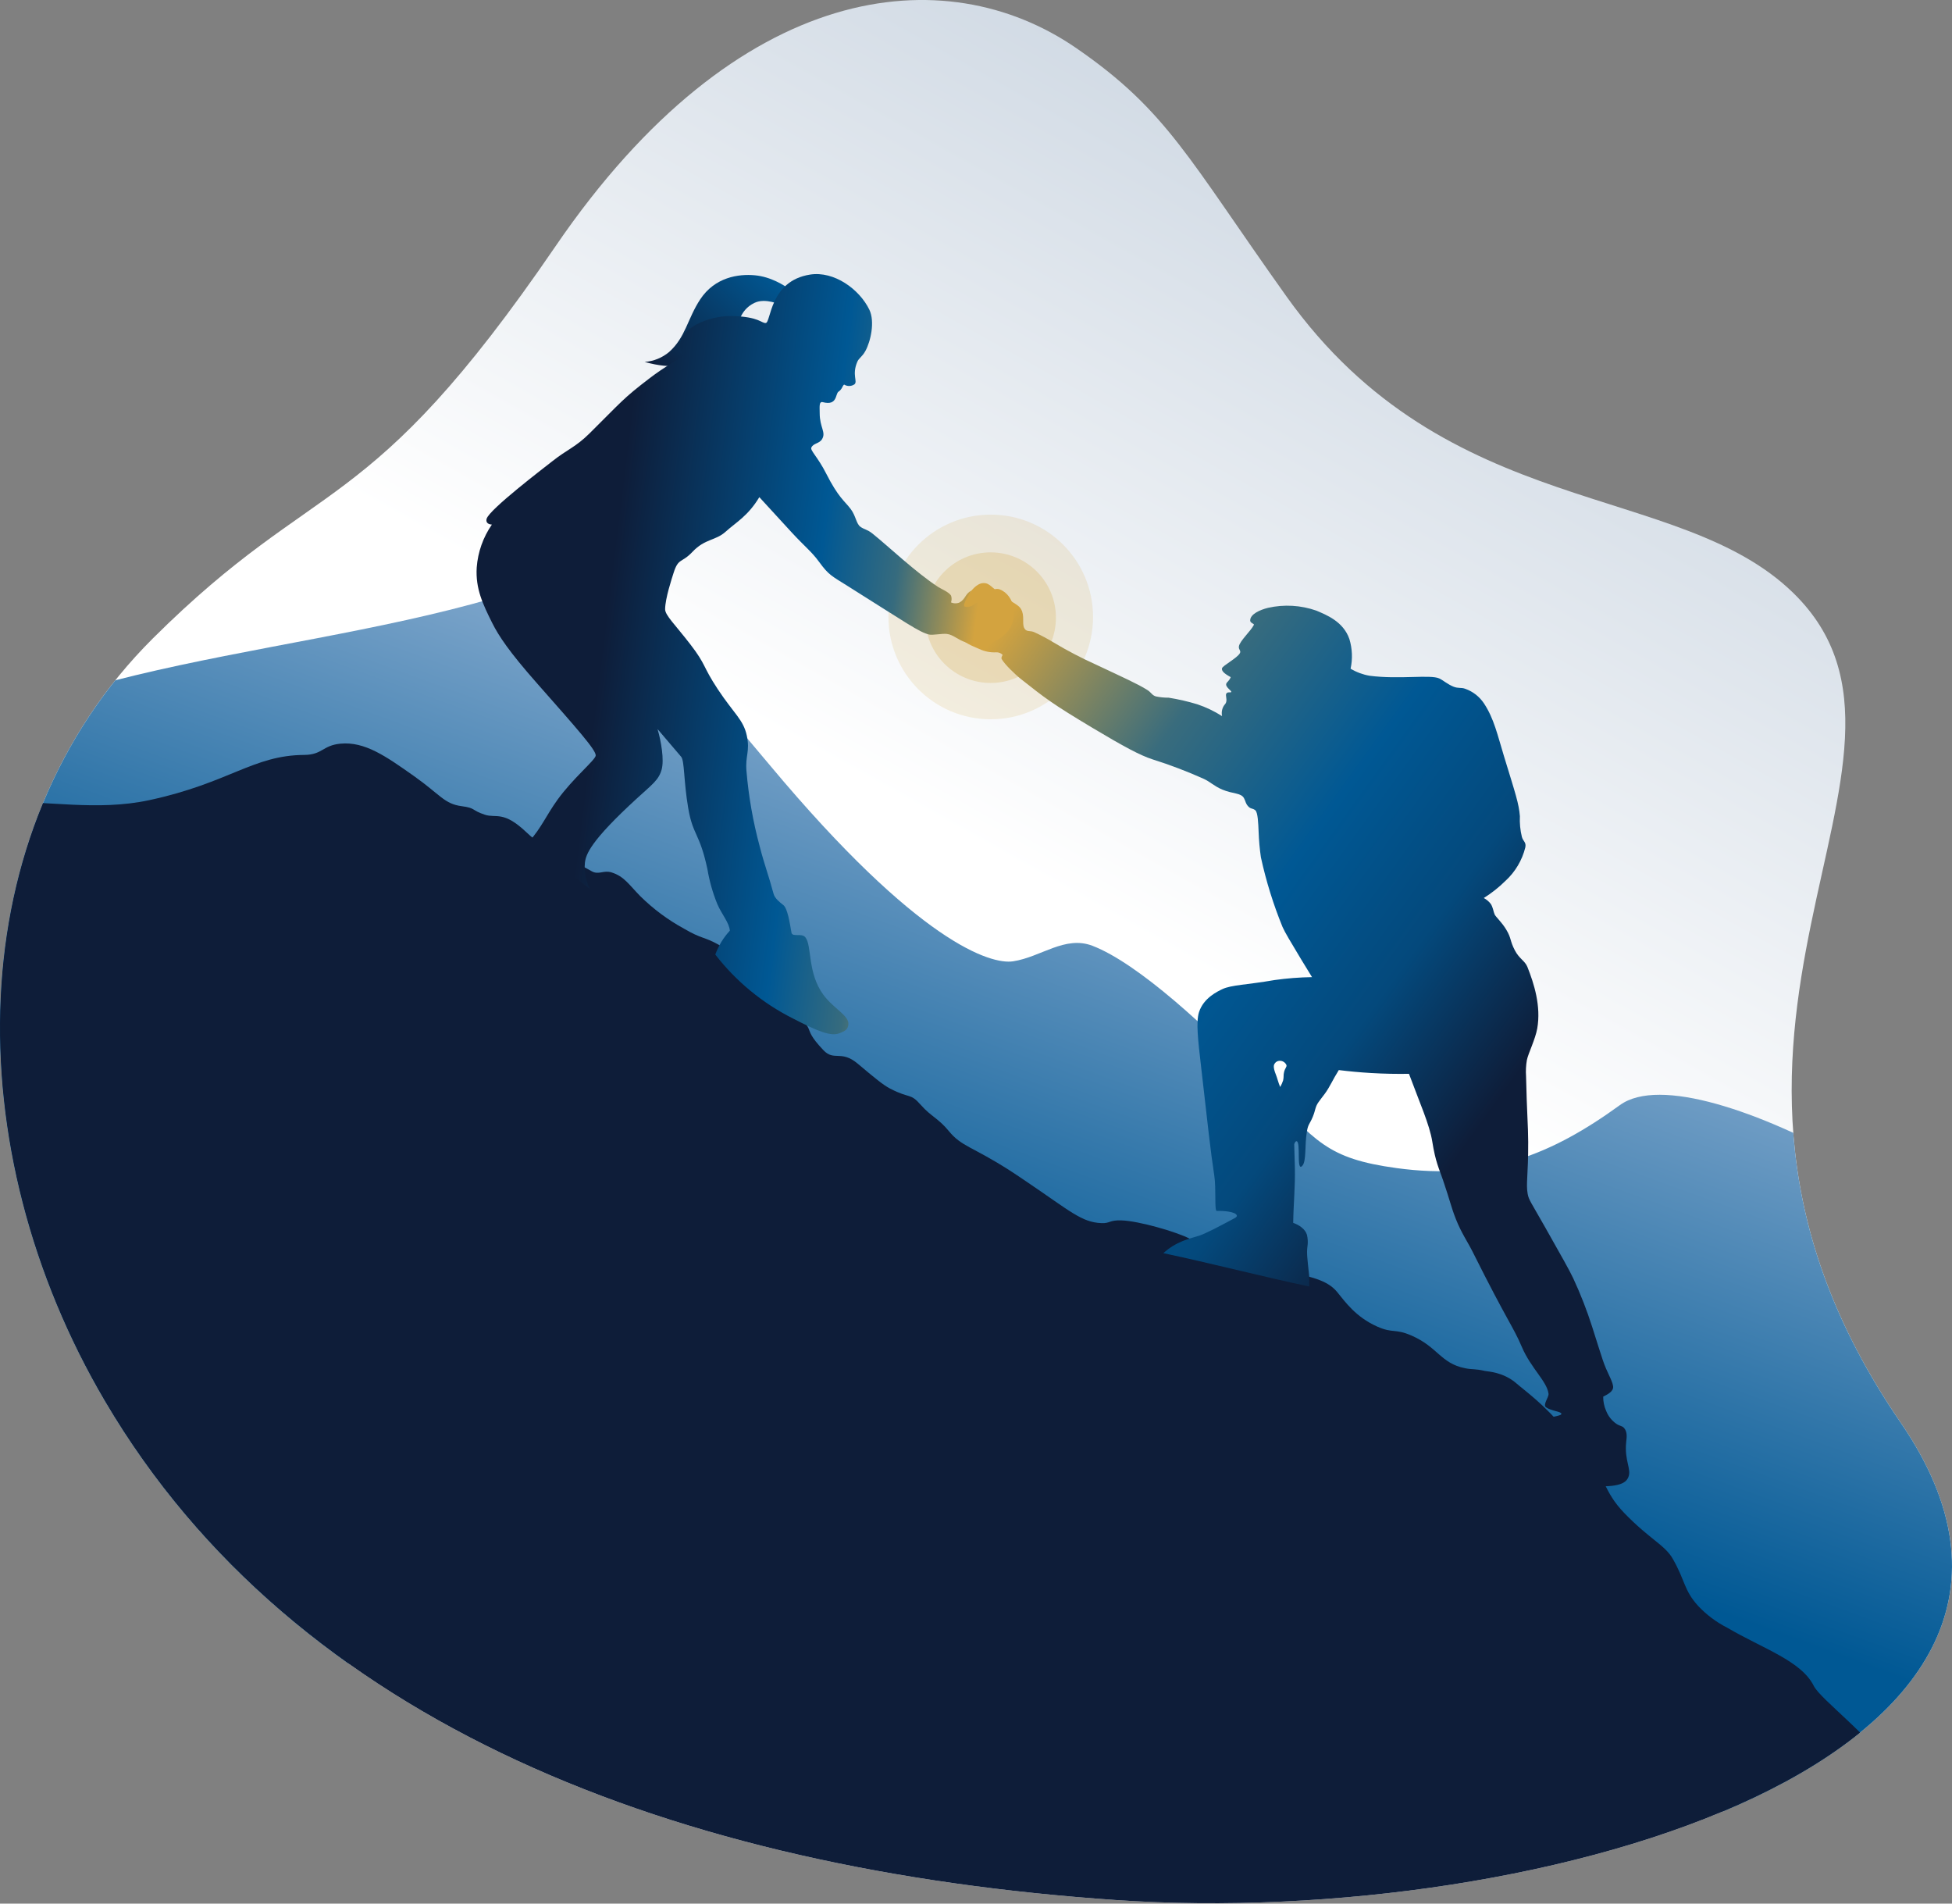 <svg clip-rule="evenodd" fill-rule="evenodd" stroke-linejoin="round" stroke-miterlimit="2" viewBox="0 0 600 585" xmlns="http://www.w3.org/2000/svg" xmlns:xlink="http://www.w3.org/1999/xlink"><rect x="0" y="0" width="600" height="585" fill="#808080" stroke="none"/><linearGradient id="a" gradientTransform="matrix(271.802 -470.246 470.246 271.802 255.002 630.799)" gradientUnits="userSpaceOnUse" x1="0" x2="1" y1="0" y2="0"><stop offset="0" stop-color="#fff"/><stop offset=".58" stop-color="#fff"/><stop offset="1" stop-color="#d2dbe5"/></linearGradient><linearGradient id="b" gradientTransform="matrix(115.181 -317.027 317.027 115.181 281.191 620.405)" gradientUnits="userSpaceOnUse" x1="0" x2="1" y1="0" y2="0"><stop offset="0" stop-color="#005894"/><stop offset=".47" stop-color="#005894"/><stop offset="1" stop-color="#85aace"/></linearGradient><linearGradient id="c" gradientTransform="matrix(-168.959 -122.261 122.261 -168.959 535.048 385.539)" gradientUnits="userSpaceOnUse" x1="0" x2="1" y1="0" y2="0"><stop offset="0" stop-color="#0e1d39"/><stop offset=".23" stop-color="#04497c"/><stop offset=".45" stop-color="#005894"/><stop offset=".71" stop-color="#396c7d"/><stop offset="1" stop-color="#d3a33f"/></linearGradient><linearGradient id="d" gradientTransform="matrix(34.192 -34.208 34.208 34.192 256.59 178.066)" gradientUnits="userSpaceOnUse" x1="0" x2="1" y1="0" y2="0"><stop offset="0" stop-color="#0e1d39"/><stop offset="1" stop-color="#005894"/></linearGradient><linearGradient id="e" gradientTransform="matrix(112.585 13.522 -13.522 112.585 247.415 246.197)" gradientUnits="userSpaceOnUse" x1="0" x2="1" y1="0" y2="0"><stop offset="0" stop-color="#0e1d39"/><stop offset=".56" stop-color="#005894"/><stop offset=".77" stop-color="#366b7e"/><stop offset="1" stop-color="#d3a33f"/></linearGradient><clipPath id="f"><path clip-rule="evenodd" d="m390.746 82.291c-40.146-27.6-103.818-21.252-159.976 60.922-58.257 85.244-72.255 69.3-123.748 120.5-59.533 59.2-60.381 156.951-14.7 234.484 58.466 99.237 175.573 144.025 310.642 153.261 131.848 9.015 311.492-44.4 241.3-146.65-82.415-120.056 19.769-203.406-33.012-254.991-35.5-34.691-106.4-21.837-155.8-91.135-30.119-42.249-36.597-57.067-64.706-76.391z"/></clipPath><path d="m390.746 82.291c-40.146-27.6-103.818-21.252-159.976 60.922-58.257 85.244-72.255 69.3-123.748 120.5-59.533 59.2-60.381 156.951-14.7 234.484 58.466 99.237 175.573 144.025 310.642 153.261 131.848 9.015 311.492-44.4 241.3-146.65-82.415-120.056 19.769-203.406-33.012-254.991-35.5-34.691-106.4-21.837-155.8-91.135-30.119-42.249-36.597-57.067-64.706-76.391z" fill="url(#a)" fill-rule="nonzero" transform="translate(-60 -67.557)"/><circle cx="304.533" cy="189.599" fill="#d3a33f" fill-opacity=".16" r="31.446" stroke-width="1.24"/><circle cx="304.5" cy="189.815" fill="#d3a33f" fill-opacity=".24" r="20.066" stroke-width=".791"/><g fill-rule="nonzero" transform="translate(-60 -67.557)"><g clip-path="url(#f)"><path d="m11.876 321.105c41.577-49.776 130.588-49.58 199.782-69.749 11.379-3.317 26.257-9.722 37.483-.013 11.825 10.228 17.841 15.918 47.607 51.509 45.744 54.693 67.894 61.148 74.628 60.13 8.618-1.3 15.956-8.044 24.466-4.757 13.863 5.354 35.4 25.021 52.524 43.138 16.068 17 19.5 22.233 40.923 25.164 27.957 3.823 47.574-4.078 68.642-19.369 24.121-17.508 123.561 42.027 132.069 70.887 18.542 62.909-11.327 130.081-117.7 149.913-157.392 29.342-486.939-32.658-544.613-149.327-24.524-49.612-46.003-121.382-15.811-157.526z" fill="url(#b)"/><path d="m153.488 299.554c5.64-.034 5.653-2.929 11.138-3.457 7.512-.723 14 3.866 22.66 9.986 8.039 5.683 9.276 8.517 14.594 9.217 4.476.59 2.856 1.2 7.128 2.622 3.524 1.173 5.672-1.378 12.843 5.444 6.583 6.261 13.676 8.268 19.972 11.906 2.2 1.271 3.648-.387 6.145.384 3.872 1.2 5.332 3.734 8.833 7.3 3.99 3.942 8.515 7.303 13.442 9.985 5.541 3.259 6.037 2.358 10.754 4.993 8.8 4.919 8.049 8.906 19.2 17.667 13.007 10.217 4.873 6.184 12.9 14.688 3.295 3.489 5.41-.167 10.527 4.131 5.2 4.366 7.8 6.548 9.986 7.681 6.308 3.265 6.05 1.15 9.543 5.135 2.936 3.348 5.283 3.989 8.507 7.923 3.919 4.783 7.029 4.621 18.734 12.106 1.289.824 2.532 1.665 5.018 3.345 13.632 9.216 17.072 12.589 23.135 12.822 2.8.108 2.274-.951 6.132-.836 5.43.162 16.949 3.549 20.906 5.575 24.445 12.511 39.279 8.914 45.434 16.445 2.416 2.956 5.671 7.648 12.265 10.592 4.946 2.21 5.417.529 10.592 2.788 8.1 3.536 8.956 8.532 16.445 10.034 2.388.479 2.9.092 6.133.837.85.195 5.65.291 9.756 3.9 2.344 2.061 8.536 6.422 14.672 14 7.218 8.911 1.608 10.42 8.742 13.041 4.022 1.478 3.063 5.909 9.644 12.721 7.828 8.1 12.412 9.747 14.885 14.038 3.851 6.681 3.366 9.6 7.8 14.494 2.565 2.727 5.583 4.99 8.919 6.69 11.057 6.491 22.783 10.184 26.64 17.9 4.227 8.46 62.573 45.111 18.017 74.516-75.162 49.6-506.5 153.012-607.152-60.877-31.635-67.245-39.683-194.19-5.229-259.84 20.888-39.8 50.39-19.044 82.75-26 24.539-5.278 31.882-13.801 47.59-13.896z" fill="#0e1d39"/></g><path d="m559.855 510.67c.121-1.11.465-3.042-.659-4.281-.636-.7-1.128-.5-2.3-1.235-1.453-.989-2.573-2.396-3.211-4.034-.609-1.373-.916-2.862-.9-4.364 1.111-.582 3.284-1.539 3.046-3.21-.278-1.954-1.883-4.079-3.211-8.151-1.089-3.34-1.185-3.625-3.211-10.044-1.63-5.113-3.582-10.118-5.845-14.984-1.123-2.39-3.591-6.758-8.48-15.4-4.6-8.135-5.174-8.635-5.516-10.538-.568-3.157.2-5.588.164-15.972-.017-5.022-.411-8.944-.658-20.171-.116-1.655-.031-3.319.253-4.954.385-1.987 2.6-6.367 3.189-9.731 1.2-6.87-.983-13.766-3.026-18.89-.751-1.884-2.489-2.48-3.843-5.071-1.621-3.1-1.01-3.676-2.7-6.46-1.383-2.28-3.165-3.831-3.516-4.579-.408-.868-.473-2.163-1.232-3.305-.576-.73-1.299-1.332-2.121-1.766 2.422-1.522 4.67-3.304 6.705-5.315 2.973-2.74 5.078-6.292 6.055-10.215.358-1.658-.667-1.841-1.049-3.258-.51-2.077-.716-4.216-.612-6.352-.312-3.911-1.3-6.716-4.853-18.326-2.077-6.79-3.09-11.645-6.183-16.341-1.375-2.076-3.388-3.65-5.735-4.483-1.259-.489-2.113-.053-3.633-.661-1.8-.719-3.262-2.023-4.379-2.53-2.782-1.263-12.264.365-21.421-.828-2.061-.356-4.039-1.09-5.834-2.165.656-3.022.528-6.163-.372-9.122-1.881-5.417-7.094-7.413-10.116-8.712-4.794-1.69-9.969-1.99-14.926-.864-2.435.606-5.47 1.935-5.45 3.89.009.826 1.321.955 1.133 1.346-.867 1.8-4.362 4.948-4.6 6.6-.155 1.077.75 1.282.293 2.112-.821 1.49-5.32 3.833-5.489 4.628-.146.686.376 1.475 2.68 2.712-.42 1.12-1.153 1.487-1.346 1.958-.473 1.152 1.983 2.349 1.443 2.672-.289.172-1.052-.158-1.426.39-.389.57.239 1.521-.071 2.656-.142.52-.4.632-.748 1.176-.562.94-.744 2.06-.509 3.129-2.373-1.515-4.922-2.734-7.59-3.63-2.887-.875-5.83-1.554-8.809-2.033-1.328.009-2.653-.123-3.953-.395-1.245-.383-1.313-1.164-2.71-2.033-3.037-1.886-7.01-3.64-15.812-7.793-4.38-1.972-8.641-4.197-12.761-6.666-1.951-1.188-3.968-2.263-6.042-3.219-1.183-.556-2.168-.127-2.824-.847-1.153-1.266-.218-3.454-.948-5.521-.623-1.765-1.487-1.879-5.17-4.345-4.291-2.872-4.665-4.453-6.73-4.4-2.183.051-3.893 2.545-4.94 3.881-2.169 2.766-4.667 8.6-2.219 12.669 1.112 1.849 3.643 2.7 5.89 3.707 1.62.766 3.406 1.115 5.195 1.016.743-.042 1.467.248 1.976.791-.128.3-.549.819-.282 1.3.864 1.555 4.028 4.641 5.968 6.174 7.339 5.8 9.475 7.507 21.982 14.984 9.622 5.753 14.567 8.4 18.36 9.633 5.382 1.694 10.66 3.7 15.807 6.01 1.971.9 3.16 2.229 5.681 3.293 3.218 1.359 5.758.965 6.662 2.631.62 1.142.423 1.573 1.325 2.543.8.859 1.279.479 2.139 1.165.815.65.92 3.965 1.04 6.677.09 2.609.324 5.21.7 7.793 1.594 7.321 3.821 14.49 6.656 21.426.74 1.664 2.387 4.4 5.681 9.88 1.4 2.321 2.571 4.225 3.375 5.516-3.857.06-7.706.361-11.526.9-8.438 1.477-13.313 1.477-16.054 2.8-1.339.645-5.756 2.65-7.163 7.08-.952 3-.3 8.581.659 16.878 2.039 17.743 2.887 25.869 4.034 33.261.647 4.176-.019 10.964.774 10.933 1.993-.08 5.7.214 6.141 1.334.208.53-.714.911-1.1 1.118-3.29 1.781-8.4 4.519-10.625 5.212-2.639.822-6.881 1.682-10.828 5.313 14.49 3.073 30.372 7.183 44.862 10.257-.027-1.549 0-2.808-.083-3.623-.506-4.762-.784-6.637-.506-8.608.195-1.229.143-2.484-.152-3.693-.561-1.834-2.514-3.049-4.217-3.643.07-5.708.642-11.007.512-16.988-.061-2.8-.1-4.4-.2-7.139.1-.465.409-.987.708-.966 1.391.094-.107 9.32 1.681 7.658 1.451-1.347.745-6.334 1.537-10.816.382-2.156.869-2.13 1.794-4.379.865-2.1.659-2.937 1.775-4.516.727-1.028 1.417-1.861 1.93-2.565 1.573-2.158 2.345-4.164 4.281-7.245 3.1.386 6.4.7 9.88.906 4.133.245 8.041.309 11.691.247 3.226 8.736 6.343 15.632 7.162 20.829 1 6.312 2.056 8.187 3.291 11.814 2.264 6.649 2.462 8.2 3.954 11.98 1.686 4.275 3.6 6.952 5.187 10.126 10.768 21.552 12.391 22.818 15.083 29.151 2.8 6.586 7.718 10.568 8.216 14.4.145 1.111-1.883 3.41-.741 4.2 1.674 1.155 4.626 1.249 4.693 1.976.039.42-1.122.617-2.55.955-4.565 1.083-7.741-.687-8.317-.05-.738.817 2.965 5.979 17.454 21.159 10.827.844 13.16-.624 13.984-2.56 1.064-2.501-1.272-5.121-.648-10.86zm-105.167-113.634c-.255 1.035-.022 1.323-.281 2.532-.229.71-.534 1.393-.912 2.036-.592-1.378-.931-2.865-1.283-3.724-1.074-2.628-.591-3.185-.383-3.506.324-.491.864-.799 1.452-.826.909-.05 1.761.465 2.138 1.294.173.646-.397.835-.731 2.194z" fill="url(#c)"/><g><path d="m299.854 161.2s-4.552-2.161-7.888-.593c-5.061 2.378-4.832 7.341-6.375 9.089-4.225 4.785-7.431 4.194-12.2 8.151-2.2 1.821-6.393 3.408-15.233.936 2.763-.207 5.393-1.276 7.517-3.056 5.082-4.541 5.629-10.222 9.558-16.174 4.511-6.831 11.753-7.854 16.757-7.4s8.958 3.056 10.981 4.439c-.456.474-2.661 4.137-3.117 4.608z" fill="url(#d)"/><path d="m322.649 185.663c1.041-.914-.848-2.866.853-6.894.518-1.228 1.471-1.486 2.494-3.342 1.638-2.974 2.992-9.056 1.214-12.715-3.045-6.27-10.81-11.932-18.214-10.773-12.478 1.953-11.99 14.765-13.626 14.882-1.353.1-2-1.924-10.309-2.152-5.98-.164-14.473 2.809-15.891 7.738-.519 1.542-.088 3.252 1.1 4.364-2.164 1.363-6.431 3.848-10.487 6.94-8.331 6.353-8.521 7.072-18.6 17.054-4.276 4.234-6.754 4.842-11.432 8.548-2.558 2.026-19.308 14.757-20.171 17.66-.27.909.165 1.71 1.614 1.793-2.7 3.899-4.309 8.449-4.662 13.178-.413 6.531 1.924 11.366 4.751 17.033 2 4.013 5.3 8.944 13.537 18.288 12.57 14.263 18.46 20.831 18.288 22.5-.142 1.376-7.029 7-11.75 13.566-3.532 4.911-4.915 8.569-8.689 12.791l18.646 14.612c-1.274-2.486-1.803-5.288-1.524-8.068.3-2.5 1.548-6.542 16.047-19.812 4.655-4.261 6.639-5.585 7.53-8.785.842-3.025-.165-8.767-1.255-12.461 2.032 2.355 5.788 6.761 7.261 8.516 1.044 1.244.752 7.409 2.152 15.688 1.445 8.549 3.515 7.609 5.917 18.826.613 3.688 1.635 7.296 3.048 10.758 1.335 3.121 3.655 5.682 3.848 8.167-1.965 2.126-3.486 4.622-4.476 7.342 6.385 8.247 14.539 14.958 23.861 19.637 7.88 4.075 11.721 5.57 14.349 4.531 1.672-.66 2.563-1.135 2.7-2.75.234-2.65-4.606-4.879-7.677-9.041-4.976-6.744-3.481-15.146-5.537-17.667-1.178-1.444-4.009.06-4.283-1.466-.515-2.876-1.169-7.443-2.53-8.484-1.111-.85-2.589-2.04-2.959-3.407-1.642-6.074-2.792-8.816-4.3-14.7-2.04-7.565-3.393-15.299-4.043-23.108-.391-4.692 1.127-5.951.118-10.779-1.03-4.927-3.975-6.819-8.894-14.253-4.83-7.3-3.491-7.388-8.516-13.9-4.693-6.076-7.731-8.9-7.71-10.757.037-3.328 2.053-9.4 2.6-11.13 1.481-4.715 2.446-2.921 5.8-6.475 3.9-4.131 7.067-3.353 10.251-6.241 3.123-2.832 6.817-4.762 10.31-10.578 3.281 3.605 6.598 7.221 9.951 10.847 4.115 4.452 6.089 5.853 8.426 9.054 2.961 4.056 3.74 4.25 8.965 7.53 17.863 11.215 21.761 14.047 24.832 14.792 1.082.263 3.959-.358 5.483-.185 2 .228 3.478 1.917 5.891 2.6 5.367 1.525 9.5.122 12.428-3 3.906-4.172 2.629-11.472-2.08-13.285-3.418-1.317-7.347 6.563-10.77 5.269-1-.379 2.07-4.916 2.07-4.916-2.1 1.112-1.66 2.57-3.786 3.733-.811.298-1.707.266-2.494-.089.237-.669.244-1.399.019-2.072-.566-1.07-3.178-2.152-3.938-2.648-7-4.569-15.345-12.531-20.208-16.426-1.681-1.346-2.6-1.256-3.747-2.121-1.284-.966-1.355-3.293-2.943-5.413-1.851-2.47-3.785-3.473-7.618-11.043-2.469-4.876-4.868-6.957-4.5-7.839.586-1.389 2.416-1.184 3.273-2.567 1.342-2.166-.705-3.579-.7-8.037 0-1.884-.284-3.693.98-3.364 4.517 1.174 3.788-2.578 4.8-3.237 1.139-.743 1.139-1.717 1.721-2.179.983.61 2.239.58 3.191-.078z" fill="url(#e)"/></g></g></svg>